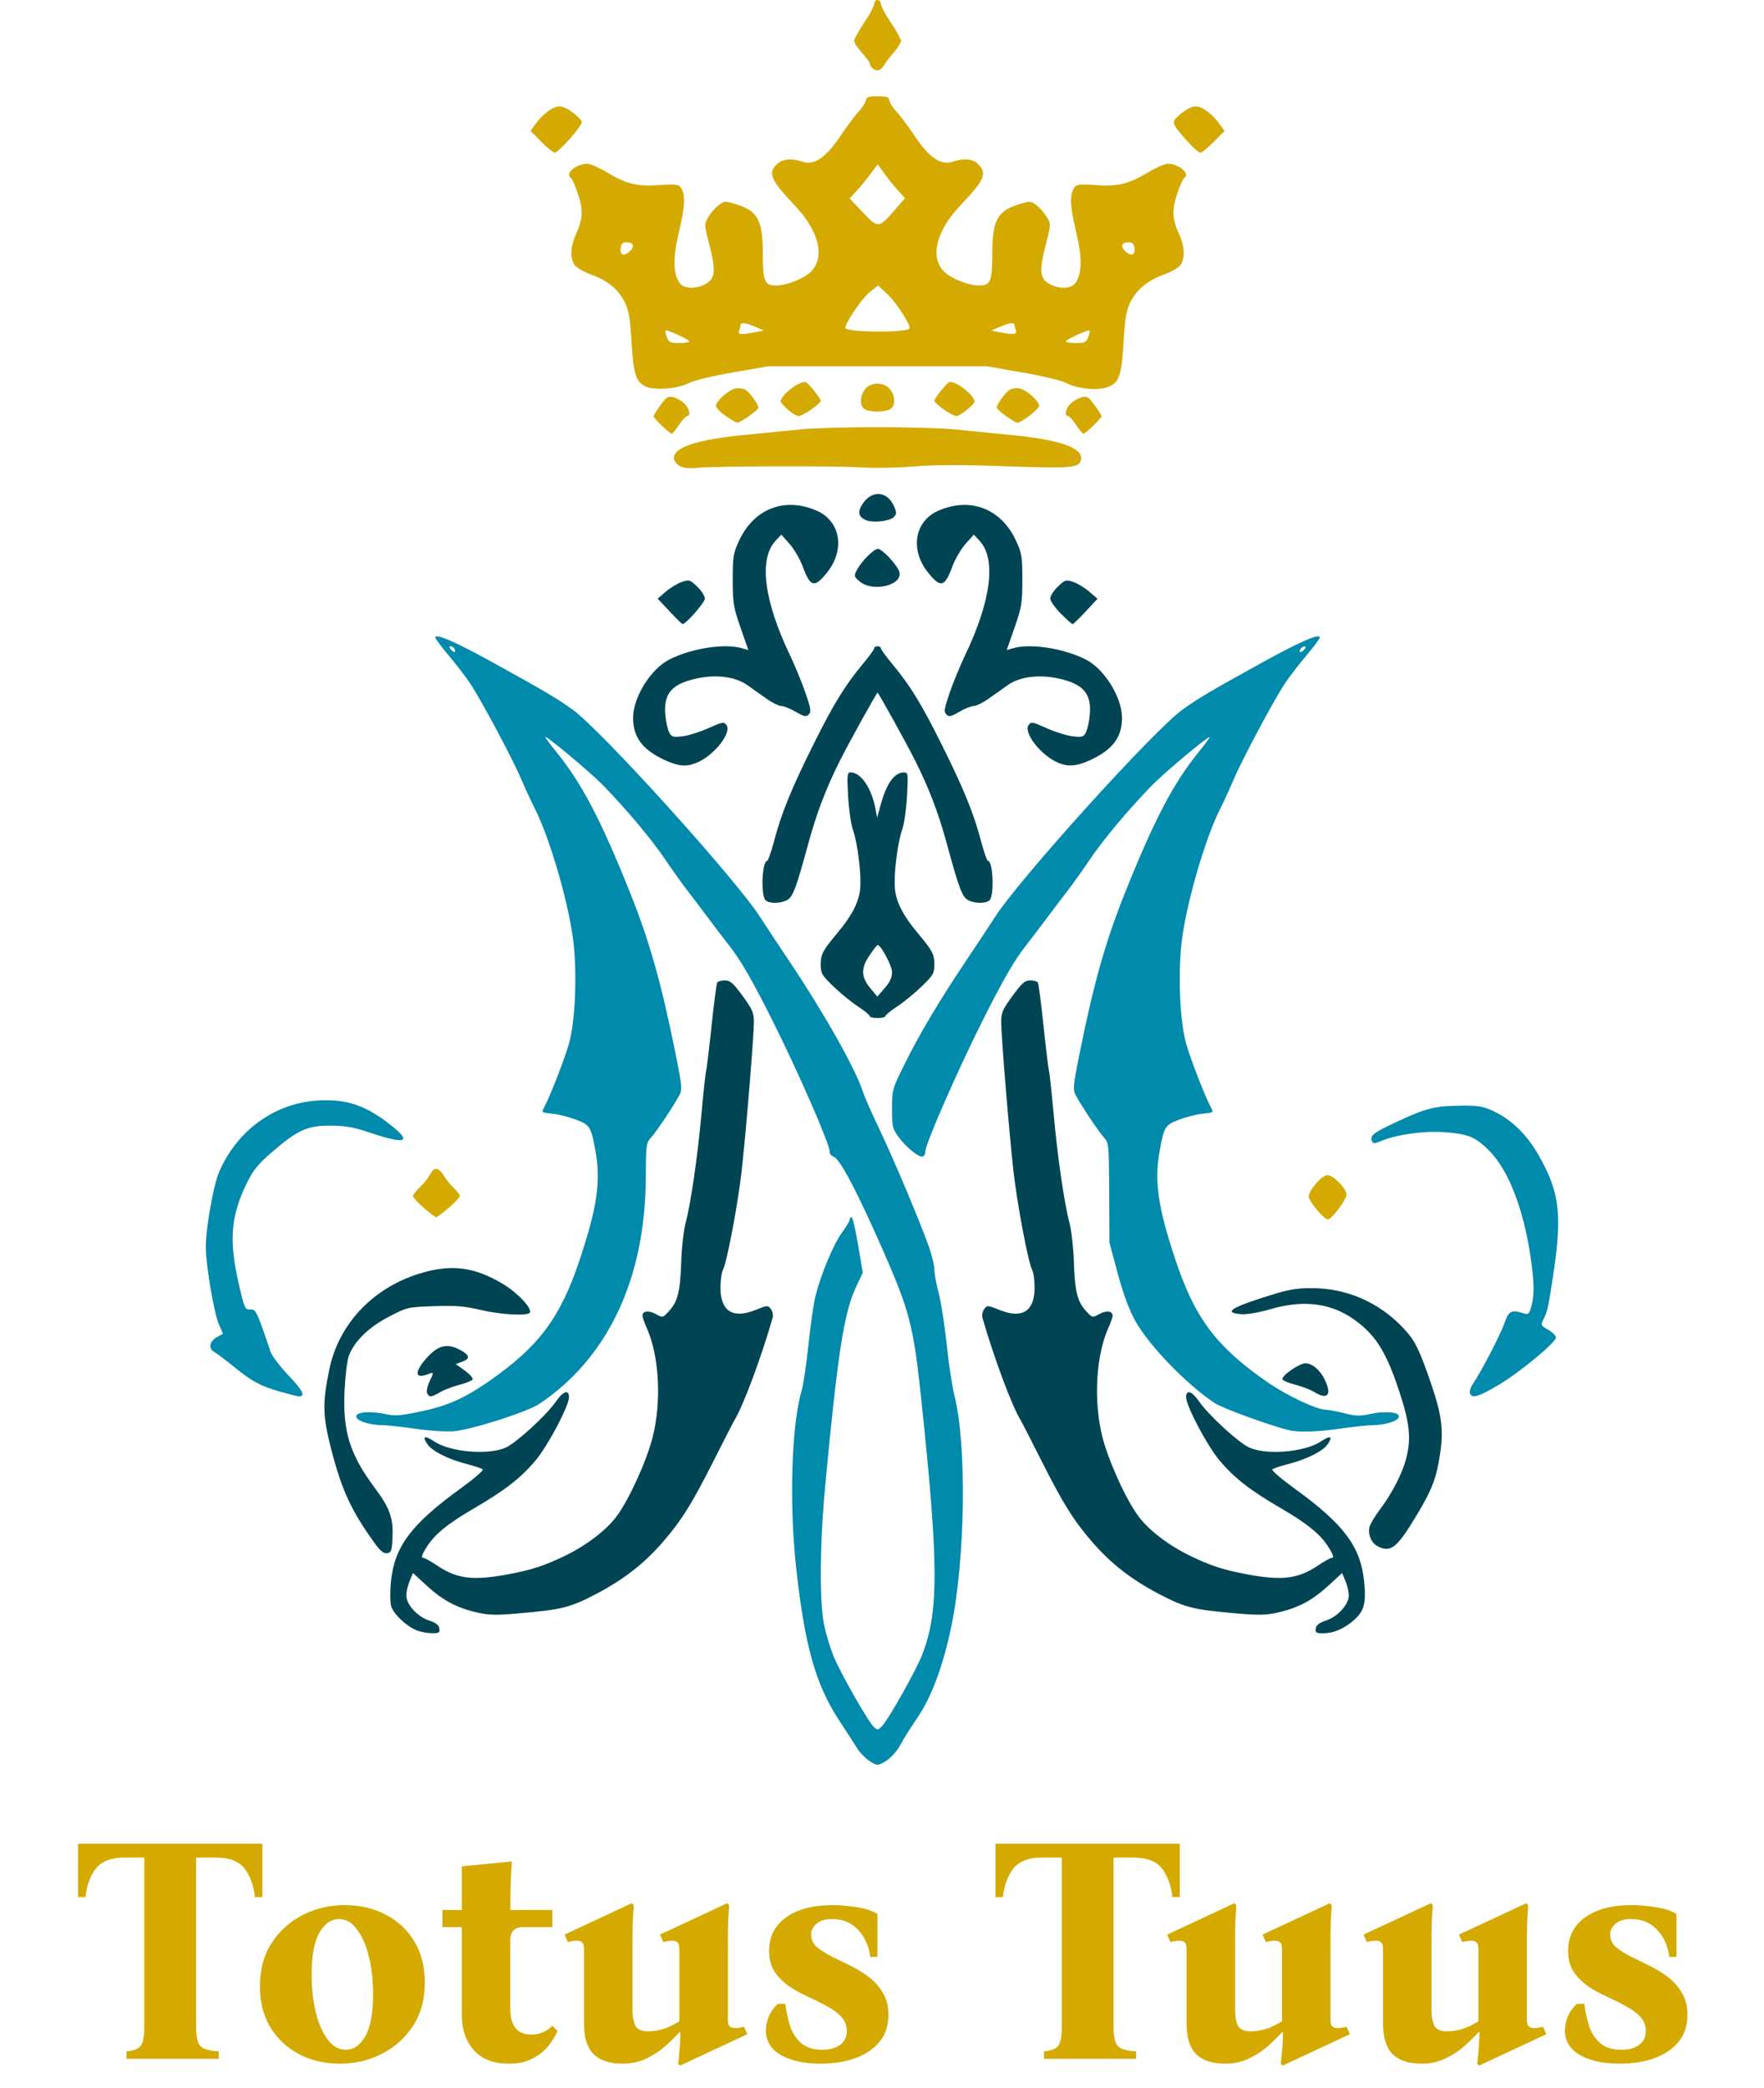 <svg width="60" height="71" viewBox="0 0 60 71" fill="none" xmlns="http://www.w3.org/2000/svg">
<g clip-path="url(#clip0_28_5)">
<path d="M23.142 15.855C23.039 15.803 22.942 15.699 22.927 15.625C22.85 15.226 23.648 14.949 25.339 14.787C25.985 14.724 26.838 14.64 27.234 14.599C27.63 14.557 28.806 14.524 29.849 14.524C30.89 14.524 32.067 14.557 32.463 14.599C32.859 14.64 33.712 14.724 34.358 14.787C36.051 14.949 36.847 15.226 36.769 15.626C36.714 15.91 36.466 15.932 34.206 15.853C32.665 15.799 31.764 15.801 31.061 15.861C30.506 15.908 29.729 15.921 29.28 15.892C28.397 15.834 24.208 15.847 23.672 15.91C23.468 15.934 23.255 15.912 23.142 15.855ZM22.517 14.48C22.36 14.332 22.232 14.185 22.232 14.153C22.232 14.12 22.337 13.95 22.465 13.775C22.668 13.497 22.724 13.462 22.901 13.505C23.012 13.533 23.181 13.627 23.274 13.714C23.447 13.873 23.507 14.146 23.37 14.146C23.329 14.146 23.205 14.282 23.095 14.447C22.985 14.613 22.873 14.748 22.848 14.748C22.822 14.747 22.673 14.627 22.517 14.48ZM36.602 14.447C36.492 14.282 36.368 14.146 36.327 14.146C36.19 14.146 36.25 13.873 36.423 13.714C36.517 13.627 36.684 13.533 36.796 13.505C36.973 13.462 37.029 13.497 37.232 13.775C37.36 13.95 37.465 14.12 37.465 14.153C37.465 14.221 36.921 14.747 36.85 14.748C36.824 14.748 36.712 14.613 36.602 14.447ZM24.676 14.139C24.499 14.014 24.354 13.86 24.354 13.796C24.354 13.64 24.761 13.272 24.999 13.212C25.105 13.186 25.26 13.201 25.345 13.246C25.49 13.323 25.793 13.741 25.794 13.864C25.794 13.941 25.185 14.373 25.082 14.369C25.036 14.367 24.854 14.263 24.676 14.139ZM34.217 14.146C34.044 14.021 33.903 13.895 33.903 13.864C33.904 13.741 34.207 13.323 34.352 13.246C34.437 13.201 34.593 13.186 34.698 13.212C34.937 13.272 35.343 13.64 35.343 13.797C35.343 13.909 34.746 14.372 34.602 14.372C34.563 14.372 34.39 14.27 34.217 14.146ZM26.796 13.925C26.662 13.803 26.552 13.683 26.552 13.659C26.552 13.42 27.264 12.889 27.429 13.005C27.555 13.093 27.916 13.553 27.916 13.625C27.916 13.725 27.309 14.146 27.164 14.146C27.096 14.146 26.93 14.047 26.796 13.925ZM32.096 13.92C31.922 13.796 31.781 13.663 31.781 13.625C31.781 13.553 32.142 13.093 32.268 13.005C32.433 12.889 33.145 13.42 33.145 13.659C33.145 13.752 32.651 14.146 32.533 14.146C32.465 14.146 32.269 14.044 32.096 13.92ZM29.413 13.915C29.235 13.812 29.243 13.461 29.428 13.228C29.625 12.978 30.068 12.982 30.274 13.236C30.462 13.466 30.46 13.817 30.27 13.918C30.084 14.017 29.586 14.015 29.413 13.915ZM21.965 13.143C21.63 12.991 21.543 12.717 21.48 11.618C21.434 10.827 21.389 10.562 21.253 10.282C21.038 9.842 20.672 9.54 20.104 9.334C19.859 9.246 19.608 9.1 19.544 9.009C19.386 8.786 19.401 8.381 19.582 7.985C19.827 7.449 19.844 7.145 19.658 6.592C19.567 6.32 19.461 6.077 19.422 6.054C19.195 5.914 19.59 5.568 19.979 5.568C20.077 5.568 20.379 5.7 20.648 5.862C21.312 6.26 21.681 6.348 22.432 6.292C22.912 6.256 23.067 6.269 23.136 6.352C23.32 6.571 23.311 6.98 23.105 7.835C22.886 8.745 22.887 9.273 23.11 9.613C23.242 9.815 23.639 9.842 23.97 9.672C24.337 9.484 24.363 9.228 24.115 8.27C23.948 7.628 23.948 7.623 24.094 7.375C24.175 7.239 24.332 7.059 24.445 6.975C24.643 6.828 24.661 6.828 25.062 6.953C25.779 7.177 25.946 7.497 25.946 8.644C25.946 9.55 26.01 9.707 26.38 9.707C26.778 9.707 27.393 9.455 27.619 9.199C28.066 8.694 27.833 7.827 27.021 6.973C26.215 6.127 26.108 5.877 26.424 5.581C26.618 5.401 26.927 5.372 27.297 5.5C27.686 5.635 28.097 5.357 28.581 4.63C28.8 4.3 29.078 3.928 29.198 3.802C29.319 3.677 29.43 3.506 29.445 3.424C29.467 3.297 29.531 3.273 29.849 3.273C30.166 3.273 30.23 3.297 30.253 3.424C30.267 3.506 30.378 3.677 30.499 3.802C30.619 3.928 30.897 4.3 31.117 4.63C31.6 5.357 32.011 5.635 32.401 5.5C32.786 5.366 33.101 5.399 33.283 5.592C33.578 5.903 33.477 6.132 32.676 6.973C31.864 7.827 31.631 8.694 32.078 9.199C32.304 9.455 32.919 9.707 33.317 9.707C33.687 9.707 33.751 9.55 33.751 8.644C33.751 7.497 33.919 7.177 34.635 6.953C35.036 6.828 35.054 6.828 35.252 6.975C35.364 7.059 35.523 7.239 35.603 7.375C35.749 7.623 35.749 7.628 35.582 8.27C35.334 9.228 35.36 9.484 35.727 9.672C36.058 9.842 36.455 9.815 36.587 9.613C36.81 9.273 36.811 8.745 36.592 7.835C36.386 6.98 36.378 6.571 36.561 6.352C36.63 6.269 36.785 6.256 37.265 6.292C38.016 6.348 38.385 6.26 39.049 5.862C39.318 5.7 39.62 5.568 39.718 5.568C40.107 5.568 40.503 5.914 40.275 6.054C40.236 6.077 40.13 6.32 40.039 6.592C39.853 7.145 39.87 7.449 40.115 7.985C40.296 8.381 40.311 8.786 40.153 9.009C40.09 9.1 39.838 9.246 39.593 9.334C39.025 9.54 38.659 9.842 38.445 10.282C38.308 10.563 38.263 10.827 38.217 11.627C38.151 12.79 38.06 13.035 37.645 13.171C37.294 13.286 36.622 13.213 36.259 13.019C36.109 12.939 35.443 12.78 34.774 12.664L33.562 12.453H29.849H26.135L24.923 12.664C24.231 12.784 23.59 12.939 23.43 13.024C23.066 13.218 22.273 13.283 21.965 13.143ZM23.443 11.607C23.441 11.543 22.678 11.195 22.635 11.238C22.62 11.254 22.641 11.355 22.683 11.465C22.75 11.639 22.801 11.663 23.102 11.663C23.291 11.663 23.444 11.638 23.443 11.607ZM37.014 11.465C37.056 11.355 37.077 11.254 37.062 11.238C37.019 11.195 36.256 11.543 36.254 11.607C36.253 11.638 36.407 11.663 36.595 11.663C36.896 11.663 36.947 11.639 37.014 11.465ZM25.68 11.296L25.984 11.239L25.69 11.112C25.363 10.971 25.188 10.951 25.188 11.055C25.188 11.093 25.167 11.178 25.142 11.243C25.09 11.378 25.196 11.388 25.68 11.296ZM30.933 11.174C31.009 11.104 30.499 10.298 30.207 10.026L29.864 9.706L29.557 9.957C29.302 10.167 28.754 10.976 28.751 11.148C28.748 11.299 30.772 11.323 30.933 11.174ZM34.555 11.243C34.53 11.178 34.509 11.093 34.509 11.055C34.509 10.951 34.334 10.972 34.007 11.114L33.713 11.241L33.979 11.292C34.467 11.385 34.605 11.373 34.555 11.243ZM21.435 8.532C21.597 8.371 21.544 8.239 21.317 8.239C21.173 8.239 21.128 8.284 21.11 8.446C21.082 8.686 21.238 8.727 21.435 8.532ZM38.587 8.446C38.569 8.284 38.524 8.239 38.38 8.239C38.153 8.239 38.1 8.371 38.262 8.532C38.459 8.727 38.615 8.686 38.587 8.446ZM30.44 7.133L30.782 6.738L30.542 6.473C30.41 6.327 30.201 6.069 30.078 5.898L29.854 5.589L29.594 5.936C29.45 6.127 29.235 6.387 29.116 6.514L28.898 6.745L29.345 7.218C29.865 7.769 29.89 7.767 30.44 7.133ZM18.412 4.822L18.045 4.452L18.207 4.226C18.461 3.873 18.815 3.612 19.036 3.615C19.154 3.616 19.364 3.724 19.537 3.871C19.823 4.114 19.83 4.131 19.716 4.3C19.498 4.627 18.962 5.192 18.87 5.192C18.82 5.192 18.613 5.026 18.412 4.822ZM40.417 4.835C39.819 4.164 39.819 4.161 40.16 3.871C40.333 3.724 40.543 3.616 40.661 3.615C40.883 3.612 41.236 3.873 41.49 4.226L41.652 4.452L41.285 4.822C41.084 5.026 40.877 5.192 40.827 5.192C40.777 5.192 40.593 5.031 40.417 4.835ZM29.676 2.32C29.625 2.269 29.583 2.196 29.583 2.157C29.583 2.119 29.464 1.956 29.318 1.796C29.172 1.636 29.053 1.453 29.053 1.389C29.053 1.326 29.206 1.047 29.394 0.77C29.581 0.492 29.735 0.205 29.735 0.132C29.735 0.06 29.786 0 29.849 0C29.911 0 29.962 0.06 29.962 0.132C29.962 0.205 30.116 0.492 30.303 0.77C30.491 1.047 30.644 1.326 30.644 1.389C30.644 1.453 30.533 1.632 30.398 1.787C30.262 1.942 30.114 2.137 30.068 2.22C29.966 2.403 29.802 2.445 29.676 2.32Z" fill="#D4AA00"/>
<path d="M29.572 59.872C29.433 59.779 29.25 59.592 29.166 59.458C29.083 59.323 28.807 58.898 28.554 58.512C27.746 57.287 27.371 55.962 27.081 53.312C26.84 51.109 26.921 48.46 27.264 47.292C27.325 47.086 27.431 46.374 27.5 45.712C27.569 45.05 27.676 44.305 27.739 44.057C27.927 43.316 28.355 42.292 28.637 41.911C28.782 41.714 28.901 41.516 28.901 41.47C28.901 41.423 28.93 41.386 28.965 41.386C29 41.386 29.1 41.81 29.187 42.329L29.345 43.272L29.116 43.759C28.707 44.627 28.491 46.02 28.067 50.528C27.885 52.465 27.869 54.471 28.031 55.245C28.094 55.548 28.234 56.015 28.341 56.284C28.565 56.845 29.534 58.55 29.729 58.725C29.849 58.832 29.873 58.828 30.012 58.673C30.251 58.407 31.142 56.824 31.357 56.284C31.939 54.819 31.933 53.188 31.325 47.481C31.068 45.068 30.937 44.565 30.014 42.467C29.143 40.487 28.559 39.384 28.352 39.328C28.279 39.309 28.22 39.23 28.22 39.154C28.222 38.893 27.123 36.384 26.232 34.613C25.595 33.347 25.201 32.663 24.846 32.206C24.572 31.854 24.198 31.363 24.014 31.114C23.83 30.866 23.547 30.494 23.386 30.287C23.225 30.08 22.886 29.606 22.634 29.233C22.166 28.541 21.361 27.578 20.535 26.722C20.125 26.297 18.646 25.057 18.55 25.057C18.529 25.057 18.697 25.286 18.923 25.565C19.79 26.637 20.43 27.856 21.42 30.324C22.098 32.015 22.505 33.459 22.996 35.914C23.195 36.909 23.207 37.049 23.111 37.231C22.929 37.578 22.327 38.479 22.145 38.677C21.98 38.855 21.971 38.925 21.965 40.069C21.944 43.486 20.673 46.176 18.345 47.731C17.923 48.013 16.003 48.623 15.412 48.664C15.141 48.682 14.564 48.644 14.129 48.578C13.695 48.513 13.183 48.457 12.992 48.455C12.548 48.449 12.115 48.303 12.115 48.158C12.115 48.008 12.603 47.968 13.103 48.078C13.42 48.147 13.606 48.136 14.217 48.011C15.181 47.815 15.756 47.566 16.597 46.986C18.333 45.785 19.059 44.815 19.729 42.797C20.308 41.055 20.437 40.164 20.258 39.161C20.106 38.308 20.07 38.25 19.594 38.069C19.357 37.979 19.001 37.888 18.803 37.867C18.409 37.826 18.412 37.829 18.514 37.641C18.716 37.267 19.219 35.97 19.359 35.46C19.56 34.728 19.629 33.236 19.513 32.107C19.385 30.855 18.726 28.549 18.197 27.504C18.071 27.257 17.859 26.796 17.725 26.48C17.433 25.794 16.362 23.79 15.986 23.227C15.839 23.007 15.513 22.584 15.262 22.287C15.011 21.99 14.806 21.715 14.806 21.675C14.806 21.522 15.498 21.825 16.814 22.552C18.569 23.523 18.904 23.721 19.469 24.122C20.423 24.797 25.025 29.884 25.853 31.178C26.008 31.42 26.452 32.091 26.839 32.668C28.038 34.457 29.102 36.344 29.356 37.134C29.409 37.3 29.656 37.858 29.904 38.376C30.387 39.383 31.296 41.541 31.597 42.396C31.698 42.682 31.781 43.029 31.781 43.166C31.781 43.303 31.847 43.661 31.928 43.962C32.008 44.262 32.131 45.049 32.2 45.711C32.27 46.372 32.388 47.151 32.462 47.441C32.889 49.105 32.836 53.005 32.356 55.306C32.077 56.647 31.682 57.707 31.199 58.41C30.979 58.731 30.743 59.104 30.675 59.238C30.514 59.554 30.278 59.809 30.027 59.939C29.847 60.032 29.801 60.025 29.572 59.872ZM15.453 22.052C15.425 22.008 15.367 21.972 15.322 21.972C15.272 21.972 15.278 22.015 15.338 22.087C15.442 22.211 15.534 22.183 15.453 22.052ZM43.868 48.632C43.254 48.49 41.589 47.886 41.319 47.707C40.364 47.076 39.082 45.749 38.615 44.91C38.401 44.523 38.209 44.007 38.018 43.296L37.737 42.251L37.728 40.555C37.719 38.909 37.714 38.854 37.549 38.674C37.369 38.478 36.766 37.575 36.586 37.231C36.49 37.049 36.502 36.909 36.701 35.914C37.192 33.459 37.599 32.015 38.277 30.324C39.267 27.856 39.907 26.637 40.774 25.565C41 25.286 41.168 25.057 41.147 25.057C41.051 25.057 39.572 26.297 39.162 26.722C38.336 27.578 37.531 28.541 37.063 29.233C36.811 29.606 36.472 30.08 36.311 30.287C36.15 30.494 35.867 30.866 35.683 31.114C35.499 31.363 35.125 31.854 34.852 32.206C34.496 32.663 34.102 33.347 33.465 34.613C32.591 36.35 31.475 38.892 31.477 39.143C31.477 39.212 31.442 39.292 31.399 39.318C31.289 39.386 30.829 39.023 30.563 38.658C30.358 38.376 30.341 38.303 30.341 37.698C30.341 37.057 30.35 37.026 30.759 36.199C31.272 35.16 31.935 34.044 32.858 32.668C33.245 32.091 33.689 31.42 33.844 31.178C34.672 29.884 39.274 24.797 40.228 24.122C40.792 23.721 41.128 23.523 42.883 22.552C44.199 21.825 44.891 21.522 44.891 21.675C44.891 21.715 44.686 21.99 44.435 22.287C44.184 22.584 43.858 23.007 43.711 23.227C43.335 23.79 42.264 25.794 41.972 26.48C41.838 26.796 41.626 27.257 41.501 27.504C40.971 28.549 40.312 30.855 40.184 32.107C40.068 33.236 40.137 34.728 40.338 35.46C40.478 35.97 40.98 37.267 41.183 37.641C41.285 37.829 41.288 37.826 40.894 37.867C40.696 37.888 40.34 37.979 40.103 38.069C39.627 38.25 39.591 38.308 39.439 39.161C39.26 40.164 39.389 41.055 39.968 42.797C40.639 44.817 41.361 45.782 43.108 46.992C43.781 47.457 44.789 47.932 45.106 47.932C45.19 47.932 45.466 47.985 45.721 48.05C46.1 48.146 46.256 48.152 46.58 48.081C47.092 47.968 47.582 48.006 47.582 48.158C47.582 48.303 47.149 48.449 46.704 48.455C46.512 48.457 46.018 48.509 45.605 48.571C44.878 48.68 44.181 48.704 43.868 48.632ZM44.406 21.991C44.353 21.939 44.209 22.045 44.209 22.136C44.209 22.186 44.253 22.18 44.325 22.121C44.388 22.069 44.425 22.01 44.406 21.991ZM9.552 47.324C8.864 47.129 8.577 46.975 7.958 46.471C7.671 46.238 7.373 46.013 7.294 45.971C7.082 45.858 7.119 45.611 7.368 45.469L7.585 45.345L7.451 45.04C7.279 44.65 7 43.016 7 42.4C7 41.763 7.259 40.296 7.45 39.855C8.135 38.268 9.618 37.325 11.291 37.413C12.016 37.45 12.587 37.692 13.312 38.27C14.032 38.842 13.796 38.918 12.573 38.507C12.028 38.323 11.757 38.275 11.244 38.273C10.455 38.268 10.131 38.414 9.253 39.17C8.777 39.58 8.614 39.78 8.402 40.212C7.852 41.329 7.782 42.162 8.114 43.617C8.314 44.492 8.331 44.531 8.51 44.52C8.703 44.508 8.73 44.562 9.205 45.966C9.253 46.105 9.529 46.468 9.819 46.772C10.3 47.274 10.404 47.49 10.159 47.475C10.11 47.472 9.837 47.404 9.552 47.324ZM49.997 47.37C49.974 47.31 50.02 47.166 50.1 47.05C50.366 46.669 51.044 45.361 51.179 44.969C51.319 44.563 51.409 44.521 51.839 44.658C51.982 44.704 52.015 44.672 52.085 44.422C52.196 44.024 52.187 43.579 52.05 42.669C51.807 41.058 51.292 39.757 50.639 39.109C50.179 38.653 49.944 38.557 49.135 38.494C48.454 38.441 47.512 38.572 46.978 38.793C46.739 38.892 46.702 38.893 46.664 38.795C46.591 38.607 46.706 38.518 47.498 38.147C48.498 37.679 48.801 37.602 49.666 37.593C50.292 37.587 50.44 37.611 50.802 37.781C51.405 38.063 51.926 38.568 52.318 39.249C53.037 40.497 53.139 41.264 52.848 43.233C52.672 44.421 52.637 44.587 52.498 44.859C52.402 45.05 52.409 45.067 52.661 45.214C52.806 45.299 52.924 45.416 52.924 45.473C52.924 45.642 51.699 46.656 50.976 47.085C50.287 47.495 50.07 47.558 49.997 47.37Z" fill="#008AAC"/>
<path d="M14.156 55.425C13.792 55.268 13.376 54.867 13.304 54.604C13.268 54.473 13.265 54.102 13.297 53.78C13.413 52.589 13.983 51.827 15.663 50.611C16.114 50.285 16.455 49.992 16.421 49.959C16.387 49.927 16.14 49.844 15.872 49.776C15.242 49.615 14.69 49.335 14.531 49.095C14.352 48.823 14.444 48.794 14.781 49.016C15.326 49.374 16.618 49.481 17.204 49.217C17.569 49.052 18.586 48.118 18.91 47.651C19.157 47.295 19.353 47.231 19.353 47.506C19.353 47.8 18.64 49.149 18.221 49.65C17.714 50.254 17.176 50.672 16.095 51.301C15.213 51.814 14.769 52.181 14.5 52.619C14.336 52.885 14.316 52.974 14.419 52.974C14.457 52.974 14.663 53.091 14.878 53.234C15.541 53.678 16.084 53.747 17.241 53.534C18.062 53.384 18.502 53.242 19.209 52.901C19.943 52.547 20.626 52.025 20.976 51.552C21.398 50.982 21.99 49.68 22.197 48.87C22.506 47.662 22.425 46.11 22.004 45.165C21.921 44.98 21.853 44.785 21.853 44.733C21.853 44.57 22.068 44.546 22.311 44.68C22.542 44.809 22.543 44.809 22.763 44.568C23.055 44.247 23.139 43.9 23.172 42.878C23.187 42.409 23.255 41.822 23.321 41.574C23.496 40.923 23.73 39.31 23.864 37.822C23.929 37.112 23.997 36.479 24.017 36.414C24.037 36.349 24.12 35.662 24.202 34.886C24.284 34.11 24.371 33.444 24.395 33.405C24.419 33.366 24.537 33.334 24.656 33.334C24.837 33.334 24.936 33.421 25.258 33.86C25.594 34.319 25.643 34.431 25.643 34.747C25.643 35.226 25.372 38.524 25.227 39.806C25.101 40.932 24.723 42.929 24.591 43.174C24.544 43.261 24.506 43.533 24.506 43.778C24.506 44.581 24.926 44.85 25.695 44.54C26.106 44.374 26.121 44.374 26.222 44.51C26.279 44.588 26.305 44.72 26.281 44.805C25.875 46.209 25.267 47.833 24.97 48.308C24.932 48.37 24.619 48.98 24.275 49.663C23.541 51.12 23.182 51.695 22.544 52.431C21.907 53.166 21.209 53.707 20.262 54.203C19.388 54.659 19.098 54.731 17.633 54.856C16.867 54.922 16.625 54.916 16.212 54.821C15.529 54.664 15.053 54.408 14.509 53.908L14.047 53.483L13.934 53.753C13.871 53.901 13.82 54.124 13.82 54.248C13.82 54.554 14.199 54.968 14.601 55.1C14.828 55.175 14.926 55.252 14.944 55.368C14.965 55.512 14.933 55.532 14.678 55.529C14.519 55.527 14.284 55.481 14.156 55.425ZM44.754 55.368C44.771 55.252 44.87 55.175 45.096 55.1C45.498 54.968 45.877 54.554 45.877 54.248C45.877 54.124 45.826 53.901 45.763 53.753L45.65 53.483L45.188 53.908C44.644 54.408 44.168 54.664 43.486 54.821C43.072 54.916 42.83 54.922 42.064 54.856C40.599 54.731 40.309 54.659 39.435 54.203C38.487 53.707 37.79 53.166 37.153 52.431C36.515 51.695 36.156 51.12 35.422 49.663C35.078 48.98 34.766 48.37 34.727 48.308C34.43 47.833 33.822 46.209 33.416 44.805C33.392 44.72 33.418 44.588 33.475 44.51C33.576 44.374 33.591 44.374 34.002 44.54C34.771 44.85 35.191 44.581 35.191 43.778C35.191 43.533 35.153 43.261 35.106 43.174C34.974 42.929 34.596 40.932 34.47 39.806C34.325 38.524 34.054 35.226 34.054 34.747C34.054 34.431 34.103 34.319 34.439 33.86C34.761 33.421 34.86 33.334 35.041 33.334C35.16 33.334 35.278 33.366 35.302 33.405C35.326 33.444 35.413 34.11 35.495 34.886C35.577 35.662 35.66 36.349 35.68 36.414C35.7 36.479 35.768 37.112 35.833 37.822C35.967 39.31 36.201 40.923 36.376 41.574C36.442 41.822 36.51 42.409 36.525 42.878C36.558 43.9 36.642 44.247 36.934 44.568C37.154 44.809 37.155 44.809 37.386 44.68C37.629 44.546 37.844 44.57 37.844 44.733C37.844 44.785 37.776 44.98 37.693 45.165C37.272 46.11 37.191 47.662 37.5 48.87C37.707 49.68 38.3 50.982 38.721 51.552C39.071 52.025 39.755 52.547 40.488 52.901C41.195 53.242 41.635 53.384 42.456 53.534C43.613 53.747 44.156 53.678 44.819 53.234C45.034 53.091 45.24 52.974 45.278 52.974C45.381 52.974 45.361 52.885 45.197 52.619C44.928 52.181 44.484 51.814 43.602 51.301C42.521 50.672 41.983 50.254 41.476 49.65C41.057 49.149 40.344 47.8 40.344 47.506C40.344 47.231 40.541 47.295 40.787 47.651C41.111 48.118 42.128 49.052 42.493 49.217C43.079 49.481 44.371 49.374 44.916 49.016C45.253 48.794 45.345 48.823 45.166 49.095C45.008 49.335 44.455 49.615 43.825 49.776C43.557 49.844 43.31 49.927 43.276 49.959C43.242 49.992 43.583 50.285 44.034 50.611C45.714 51.827 46.284 52.589 46.4 53.78C46.472 54.513 46.401 54.778 46.051 55.084C45.708 55.383 45.358 55.532 45.002 55.532C44.765 55.532 44.733 55.51 44.754 55.368ZM12.745 52.47C11.954 51.373 11.636 50.69 11.278 49.324C10.972 48.151 10.96 47.708 11.206 46.54C11.537 44.97 12.742 43.73 14.389 43.266C15.394 42.982 16.146 43.087 17.087 43.642C17.596 43.943 18.11 44.487 18.02 44.631C17.946 44.75 17.027 44.699 16.346 44.538C15.803 44.409 15.507 44.385 14.768 44.41C13.867 44.441 13.852 44.444 13.228 44.768C12.538 45.126 12.045 45.609 11.863 46.105C11.806 46.261 11.741 46.806 11.718 47.315C11.659 48.68 11.902 49.455 12.747 50.588C13.258 51.273 13.379 51.609 13.351 52.261C13.33 52.73 13.311 52.788 13.167 52.808C13.048 52.825 12.937 52.736 12.745 52.47ZM46.863 52.576C46.643 52.465 46.518 52.168 46.583 51.911C46.608 51.811 46.769 51.544 46.941 51.317C47.331 50.802 47.687 50.117 47.819 49.625C48.011 48.915 47.956 48.388 47.57 47.236C47.161 46.015 46.827 45.462 46.2 44.969C45.369 44.314 44.397 44.166 43.209 44.513C42.819 44.627 42.416 44.696 42.224 44.682C41.631 44.64 41.836 44.477 42.921 44.129C43.8 43.846 44.037 43.799 44.603 43.797C45.788 43.791 46.902 44.273 47.727 45.149C48.129 45.575 48.273 45.864 48.687 47.075C49.03 48.081 49.101 48.607 48.993 49.362C48.869 50.233 48.722 50.626 48.188 51.514C47.514 52.634 47.308 52.799 46.863 52.576ZM14.527 47.361C14.502 47.295 14.537 47.124 14.605 46.982C14.766 46.647 14.765 46.643 14.534 46.73C14.105 46.892 14.093 46.644 14.507 46.177C14.886 45.749 15.199 45.664 15.614 45.878C15.978 46.066 16.012 46.188 15.73 46.294L15.503 46.379L15.803 46.595C15.969 46.714 16.091 46.849 16.076 46.894C16.061 46.939 15.863 47.023 15.637 47.081C15.41 47.138 15.111 47.252 14.973 47.333C14.668 47.512 14.588 47.517 14.527 47.361ZM44.7 47.327C44.573 47.249 44.285 47.138 44.059 47.081C43.833 47.023 43.636 46.939 43.621 46.894C43.582 46.779 44.196 46.352 44.4 46.352C44.641 46.352 44.918 46.594 45.077 46.944C45.303 47.442 45.146 47.602 44.7 47.327ZM29.583 34.549C29.583 34.513 29.399 34.363 29.175 34.215C28.95 34.067 28.575 33.76 28.341 33.533C27.953 33.157 27.916 33.093 27.916 32.793C27.916 32.444 27.983 32.318 28.488 31.716C28.972 31.139 29.21 30.679 29.256 30.23C29.306 29.753 29.171 28.656 29.008 28.201C28.944 28.024 28.872 27.515 28.847 27.07C28.807 26.344 28.816 26.261 28.93 26.261C29.283 26.261 29.645 26.791 29.778 27.501L29.834 27.8L29.959 27.35C30.163 26.619 30.42 26.267 30.75 26.263C30.886 26.261 30.892 26.31 30.85 27.07C30.826 27.515 30.753 28.024 30.689 28.201C30.526 28.656 30.391 29.753 30.441 30.23C30.487 30.679 30.725 31.139 31.209 31.716C31.714 32.318 31.781 32.444 31.781 32.793C31.781 33.093 31.744 33.157 31.356 33.533C31.122 33.76 30.747 34.067 30.522 34.215C30.298 34.363 30.114 34.513 30.114 34.549C30.114 34.584 29.994 34.613 29.849 34.613C29.703 34.613 29.583 34.584 29.583 34.549ZM30.341 33.053C30.341 32.836 29.965 32.13 29.849 32.13C29.832 32.13 29.714 32.28 29.587 32.464C29.279 32.908 29.282 33.211 29.598 33.592L29.841 33.884L30.091 33.596C30.268 33.393 30.341 33.235 30.341 33.053ZM26.031 30.599C25.872 30.409 25.924 29.271 26.092 29.271C26.124 29.271 26.228 28.975 26.324 28.613C26.579 27.647 26.908 26.839 27.663 25.32C28.36 23.921 28.74 23.303 29.369 22.549C29.57 22.307 29.735 22.078 29.735 22.041C29.735 22.003 29.786 21.972 29.849 21.972C29.911 21.972 29.962 22.003 29.962 22.041C29.962 22.078 30.127 22.307 30.328 22.549C30.957 23.303 31.337 23.921 32.033 25.32C32.789 26.839 33.118 27.647 33.373 28.613C33.469 28.975 33.573 29.271 33.605 29.271C33.773 29.271 33.825 30.409 33.666 30.599C33.56 30.726 33.165 30.729 32.93 30.605C32.729 30.5 32.618 30.206 32.203 28.679C31.921 27.644 31.599 26.8 31.127 25.86C30.822 25.252 29.88 23.552 29.849 23.552C29.817 23.552 28.875 25.252 28.57 25.86C28.098 26.8 27.776 27.644 27.494 28.679C27.079 30.206 26.968 30.5 26.767 30.605C26.532 30.729 26.137 30.726 26.031 30.599ZM22.611 25.842C21.848 25.49 21.528 25.059 21.534 24.392C21.541 23.697 22.135 22.746 22.763 22.425C23.506 22.046 24.634 21.868 25.227 22.037L25.454 22.101L25.189 21.341C24.946 20.643 24.924 20.508 24.923 19.715C24.923 18.919 24.94 18.811 25.142 18.378C25.648 17.289 26.696 16.888 27.785 17.366C28.596 17.723 28.753 18.7 28.123 19.477C27.699 20.001 27.561 19.964 27.3 19.252C27.209 19.007 27.009 18.665 26.855 18.492L26.574 18.178L26.38 18.386C25.804 19.003 25.982 20.418 26.867 22.27C27.036 22.624 27.273 23.199 27.394 23.549C27.582 24.094 27.599 24.201 27.508 24.291C27.417 24.381 27.354 24.368 27.065 24.2C26.88 24.092 26.658 24.004 26.573 24.004C26.487 24.004 26.251 23.885 26.049 23.74C25.846 23.595 25.558 23.391 25.409 23.287C25.015 23.012 24.382 22.927 23.732 23.061C22.846 23.245 22.554 23.583 22.633 24.338C22.656 24.561 22.715 24.818 22.765 24.91C22.844 25.057 22.897 25.071 23.217 25.034C23.416 25.01 23.813 24.886 24.098 24.757C24.574 24.543 24.624 24.534 24.709 24.65C24.902 24.911 24.291 25.686 23.699 25.932C23.34 26.081 23.084 26.059 22.611 25.842ZM35.981 25.929C35.397 25.676 34.799 24.906 34.988 24.65C35.073 24.534 35.123 24.543 35.599 24.757C35.884 24.886 36.281 25.01 36.48 25.034C36.8 25.071 36.853 25.057 36.932 24.91C36.982 24.818 37.041 24.561 37.064 24.338C37.143 23.583 36.851 23.245 35.965 23.061C35.315 22.927 34.682 23.012 34.288 23.287C34.139 23.391 33.851 23.595 33.648 23.74C33.446 23.885 33.21 24.004 33.124 24.004C33.039 24.004 32.817 24.092 32.632 24.2C32.343 24.368 32.28 24.381 32.189 24.291C32.098 24.201 32.115 24.094 32.303 23.549C32.424 23.199 32.661 22.624 32.83 22.27C33.715 20.418 33.893 19.003 33.317 18.386L33.123 18.178L32.842 18.492C32.688 18.665 32.487 19.007 32.397 19.252C32.136 19.964 31.998 20.001 31.574 19.477C30.944 18.7 31.101 17.723 31.912 17.366C33.001 16.888 34.049 17.289 34.555 18.378C34.757 18.811 34.774 18.919 34.774 19.715C34.773 20.508 34.751 20.643 34.508 21.341L34.243 22.101L34.47 22.037C35.063 21.868 36.191 22.046 36.934 22.425C37.562 22.746 38.156 23.697 38.163 24.392C38.169 25.059 37.849 25.49 37.086 25.842C36.622 26.056 36.328 26.079 35.981 25.929ZM22.775 20.786L22.37 20.354L22.652 20.112C22.806 19.979 23.052 19.832 23.196 19.785C23.443 19.703 23.474 19.713 23.717 19.947C23.859 20.084 23.975 20.266 23.975 20.353C23.975 20.485 23.328 21.222 23.215 21.218C23.195 21.218 22.997 21.023 22.775 20.786ZM36.079 20.86C35.882 20.662 35.722 20.431 35.722 20.348C35.722 20.264 35.838 20.084 35.98 19.947C36.223 19.713 36.254 19.703 36.501 19.785C36.645 19.832 36.892 19.98 37.047 20.114L37.331 20.358L36.93 20.789C36.71 21.026 36.508 21.22 36.483 21.22C36.457 21.22 36.275 21.058 36.079 20.86ZM29.237 19.767C29.042 19.6 29.038 19.585 29.15 19.372C29.303 19.081 29.724 18.661 29.861 18.661C29.998 18.661 30.478 19.164 30.579 19.413C30.767 19.881 29.7 20.162 29.237 19.767ZM29.449 17.684C29.225 17.589 29.17 17.435 29.285 17.222C29.595 16.647 30.175 16.653 30.418 17.233C30.501 17.432 30.498 17.484 30.398 17.583C30.256 17.724 29.687 17.785 29.449 17.684Z" fill="#014555"/>
<path d="M44.787 41.128C44.636 40.946 44.513 40.747 44.513 40.688C44.513 40.471 44.961 39.956 45.149 39.956C45.355 39.956 45.802 40.411 45.799 40.617C45.796 40.792 45.294 41.461 45.165 41.461C45.108 41.461 44.938 41.311 44.787 41.128ZM14.407 41.063C14.209 40.889 14.047 40.71 14.047 40.666C14.047 40.622 14.153 40.487 14.282 40.365C14.411 40.243 14.565 40.051 14.625 39.937C14.768 39.664 14.911 39.676 15.098 39.976C15.182 40.111 15.338 40.303 15.445 40.403C15.552 40.503 15.639 40.62 15.639 40.665C15.639 40.755 14.926 41.387 14.829 41.383C14.796 41.381 14.605 41.237 14.407 41.063Z" fill="#D4AA00"/>
</g>
<path d="M2.654 62.685H8.924V64.5H8.671C8.627 64.104 8.509 63.781 8.319 63.532C8.128 63.283 7.802 63.158 7.34 63.158H6.669V68.9C6.669 69.259 6.724 69.487 6.834 69.582C6.944 69.677 7.145 69.732 7.439 69.747V70H4.304V69.747C4.516 69.732 4.67 69.677 4.766 69.582C4.861 69.487 4.909 69.259 4.909 68.9V63.158H4.227C3.779 63.158 3.457 63.283 3.259 63.532C3.068 63.781 2.951 64.104 2.907 64.5H2.654V62.685ZM11.722 64.775C12.258 64.775 12.727 64.885 13.13 65.105C13.541 65.318 13.864 65.622 14.098 66.018C14.333 66.414 14.45 66.876 14.45 67.404C14.45 67.983 14.315 68.478 14.043 68.889C13.772 69.3 13.416 69.615 12.976 69.835C12.544 70.055 12.074 70.165 11.568 70.165C11.04 70.165 10.571 70.055 10.16 69.835C9.75 69.615 9.427 69.311 9.192 68.922C8.958 68.526 8.84 68.064 8.84 67.536C8.84 66.957 8.976 66.462 9.247 66.051C9.519 65.64 9.871 65.325 10.303 65.105C10.743 64.885 11.216 64.775 11.722 64.775ZM11.755 69.692C12.027 69.692 12.25 69.538 12.426 69.23C12.602 68.922 12.69 68.445 12.69 67.8C12.69 67.331 12.643 66.905 12.547 66.524C12.452 66.135 12.316 65.827 12.14 65.6C11.972 65.365 11.77 65.248 11.535 65.248C11.264 65.248 11.04 65.402 10.864 65.71C10.688 66.018 10.6 66.495 10.6 67.14C10.6 67.609 10.648 68.038 10.743 68.427C10.839 68.808 10.974 69.116 11.15 69.351C11.326 69.578 11.528 69.692 11.755 69.692ZM18.788 68.878L18.964 69.054C18.883 69.237 18.773 69.413 18.634 69.582C18.494 69.751 18.315 69.89 18.095 70C17.882 70.11 17.618 70.165 17.303 70.165C16.782 70.165 16.386 70.011 16.115 69.703C15.843 69.395 15.708 68.999 15.708 68.515V65.523H15.048V64.94H15.708V63.455L17.413 63.29C17.391 63.569 17.376 63.844 17.369 64.115C17.361 64.386 17.358 64.661 17.358 64.94H18.788V65.523H17.798C17.504 65.523 17.358 65.67 17.358 65.963V68.295C17.358 68.882 17.596 69.175 18.073 69.175C18.351 69.175 18.59 69.076 18.788 68.878ZM25.308 68.911L25.418 69.164L23.13 70.231L23.064 70.165C23.079 70.099 23.094 69.96 23.108 69.747C23.13 69.534 23.141 69.318 23.141 69.098H23.108C22.962 69.259 22.793 69.424 22.602 69.593C22.412 69.754 22.199 69.89 21.964 70C21.73 70.11 21.469 70.165 21.183 70.165C20.736 70.165 20.402 70.055 20.182 69.835C19.97 69.615 19.863 69.27 19.863 68.801V66.26C19.863 66.15 19.841 66.077 19.797 66.04C19.761 66.003 19.702 65.985 19.621 65.985C19.533 65.985 19.431 66 19.313 66.029L19.203 65.776L21.491 64.709L21.557 64.775C21.55 64.885 21.539 65.057 21.524 65.292C21.517 65.519 21.513 65.809 21.513 66.161V68.339C21.513 68.544 21.543 68.717 21.601 68.856C21.667 68.995 21.814 69.065 22.041 69.065C22.188 69.065 22.346 69.043 22.514 68.999C22.683 68.955 22.881 68.863 23.108 68.724V66.26C23.108 66.15 23.086 66.077 23.042 66.04C23.006 66.003 22.947 65.985 22.866 65.985C22.778 65.985 22.676 66 22.558 66.029L22.448 65.776L24.736 64.709L24.802 64.775C24.795 64.885 24.784 65.057 24.769 65.292C24.762 65.519 24.758 65.809 24.758 66.161V68.68C24.758 68.79 24.78 68.863 24.824 68.9C24.868 68.937 24.927 68.955 25 68.955C25.088 68.955 25.191 68.94 25.308 68.911ZM27.909 70.165C27.352 70.165 26.901 70.066 26.556 69.868C26.219 69.67 26.05 69.391 26.05 69.032C26.05 68.893 26.079 68.746 26.138 68.592C26.197 68.431 26.303 68.277 26.457 68.13H26.71C26.747 68.416 26.805 68.68 26.886 68.922C26.974 69.157 27.102 69.344 27.271 69.483C27.447 69.622 27.682 69.692 27.975 69.692C28.21 69.692 28.404 69.641 28.558 69.538C28.719 69.428 28.8 69.267 28.8 69.054C28.8 68.856 28.734 68.691 28.602 68.559C28.477 68.427 28.316 68.31 28.118 68.207C27.92 68.097 27.707 67.991 27.48 67.888C27.253 67.785 27.04 67.668 26.842 67.536C26.644 67.397 26.479 67.232 26.347 67.041C26.222 66.85 26.16 66.612 26.16 66.326C26.16 65.849 26.351 65.472 26.732 65.193C27.121 64.914 27.645 64.775 28.305 64.775C28.554 64.775 28.826 64.797 29.119 64.841C29.42 64.885 29.662 64.962 29.845 65.072V66.535H29.603C29.552 66.161 29.412 65.853 29.185 65.611C28.958 65.369 28.664 65.248 28.305 65.248C28.063 65.248 27.883 65.303 27.766 65.413C27.649 65.516 27.59 65.637 27.59 65.776C27.59 65.937 27.652 66.077 27.777 66.194C27.909 66.304 28.074 66.41 28.272 66.513C28.47 66.608 28.679 66.711 28.899 66.821C29.126 66.931 29.339 67.059 29.537 67.206C29.735 67.353 29.896 67.532 30.021 67.745C30.153 67.95 30.219 68.203 30.219 68.504C30.219 68.863 30.12 69.168 29.922 69.417C29.724 69.659 29.449 69.846 29.097 69.978C28.752 70.103 28.356 70.165 27.909 70.165ZM33.86 62.685H40.13V64.5H39.877C39.833 64.104 39.715 63.781 39.525 63.532C39.334 63.283 39.008 63.158 38.546 63.158H37.875V68.9C37.875 69.259 37.93 69.487 38.04 69.582C38.15 69.677 38.351 69.732 38.645 69.747V70H35.51V69.747C35.722 69.732 35.876 69.677 35.972 69.582C36.067 69.487 36.115 69.259 36.115 68.9V63.158H35.433C34.985 63.158 34.663 63.283 34.465 63.532C34.274 63.781 34.157 64.104 34.113 64.5H33.86V62.685ZM45.804 68.911L45.914 69.164L43.627 70.231L43.56 70.165C43.575 70.099 43.59 69.96 43.605 69.747C43.627 69.534 43.638 69.318 43.638 69.098H43.605C43.458 69.259 43.289 69.424 43.099 69.593C42.908 69.754 42.695 69.89 42.461 70C42.226 70.11 41.965 70.165 41.679 70.165C41.232 70.165 40.898 70.055 40.678 69.835C40.466 69.615 40.359 69.27 40.359 68.801V66.26C40.359 66.15 40.337 66.077 40.294 66.04C40.257 66.003 40.198 65.985 40.117 65.985C40.029 65.985 39.927 66 39.809 66.029L39.7 65.776L41.987 64.709L42.053 64.775C42.046 64.885 42.035 65.057 42.02 65.292C42.013 65.519 42.01 65.809 42.01 66.161V68.339C42.01 68.544 42.039 68.717 42.097 68.856C42.163 68.995 42.31 69.065 42.538 69.065C42.684 69.065 42.842 69.043 43.011 68.999C43.179 68.955 43.377 68.863 43.605 68.724V66.26C43.605 66.15 43.583 66.077 43.538 66.04C43.502 66.003 43.443 65.985 43.362 65.985C43.275 65.985 43.172 66 43.054 66.029L42.944 65.776L45.233 64.709L45.298 64.775C45.291 64.885 45.28 65.057 45.266 65.292C45.258 65.519 45.255 65.809 45.255 66.161V68.68C45.255 68.79 45.276 68.863 45.321 68.9C45.364 68.937 45.423 68.955 45.496 68.955C45.584 68.955 45.687 68.94 45.804 68.911ZM52.486 68.911L52.596 69.164L50.308 70.231L50.242 70.165C50.257 70.099 50.271 69.96 50.286 69.747C50.308 69.534 50.319 69.318 50.319 69.098H50.286C50.139 69.259 49.971 69.424 49.78 69.593C49.589 69.754 49.377 69.89 49.142 70C48.907 70.11 48.647 70.165 48.361 70.165C47.914 70.165 47.58 70.055 47.36 69.835C47.147 69.615 47.041 69.27 47.041 68.801V66.26C47.041 66.15 47.019 66.077 46.975 66.04C46.938 66.003 46.88 65.985 46.799 65.985C46.711 65.985 46.608 66 46.491 66.029L46.381 65.776L48.669 64.709L48.735 64.775C48.728 64.885 48.717 65.057 48.702 65.292C48.695 65.519 48.691 65.809 48.691 66.161V68.339C48.691 68.544 48.72 68.717 48.779 68.856C48.845 68.995 48.992 69.065 49.219 69.065C49.366 69.065 49.523 69.043 49.692 68.999C49.861 68.955 50.059 68.863 50.286 68.724V66.26C50.286 66.15 50.264 66.077 50.22 66.04C50.183 66.003 50.125 65.985 50.044 65.985C49.956 65.985 49.853 66 49.736 66.029L49.626 65.776L51.914 64.709L51.98 64.775C51.973 64.885 51.962 65.057 51.947 65.292C51.94 65.519 51.936 65.809 51.936 66.161V68.68C51.936 68.79 51.958 68.863 52.002 68.9C52.046 68.937 52.105 68.955 52.178 68.955C52.266 68.955 52.369 68.94 52.486 68.911ZM55.087 70.165C54.529 70.165 54.078 70.066 53.734 69.868C53.396 69.67 53.228 69.391 53.228 69.032C53.228 68.893 53.257 68.746 53.316 68.592C53.374 68.431 53.481 68.277 53.635 68.13H53.888C53.924 68.416 53.983 68.68 54.064 68.922C54.152 69.157 54.28 69.344 54.449 69.483C54.625 69.622 54.859 69.692 55.153 69.692C55.387 69.692 55.582 69.641 55.736 69.538C55.897 69.428 55.978 69.267 55.978 69.054C55.978 68.856 55.912 68.691 55.78 68.559C55.655 68.427 55.494 68.31 55.296 68.207C55.098 68.097 54.885 67.991 54.658 67.888C54.43 67.785 54.218 67.668 54.02 67.536C53.822 67.397 53.657 67.232 53.525 67.041C53.4 66.85 53.338 66.612 53.338 66.326C53.338 65.849 53.528 65.472 53.91 65.193C54.298 64.914 54.823 64.775 55.483 64.775C55.732 64.775 56.003 64.797 56.297 64.841C56.597 64.885 56.839 64.962 57.023 65.072V66.535H56.781C56.729 66.161 56.59 65.853 56.363 65.611C56.135 65.369 55.842 65.248 55.483 65.248C55.241 65.248 55.061 65.303 54.944 65.413C54.826 65.516 54.768 65.637 54.768 65.776C54.768 65.937 54.83 66.077 54.955 66.194C55.087 66.304 55.252 66.41 55.45 66.513C55.648 66.608 55.857 66.711 56.077 66.821C56.304 66.931 56.517 67.059 56.715 67.206C56.913 67.353 57.074 67.532 57.199 67.745C57.331 67.95 57.397 68.203 57.397 68.504C57.397 68.863 57.298 69.168 57.1 69.417C56.902 69.659 56.627 69.846 56.275 69.978C55.93 70.103 55.534 70.165 55.087 70.165Z" fill="#D4AA00"/>
<defs>
<clipPath id="clip0_28_5">
<rect width="46" height="60" fill="white" transform="translate(7)"/>
</clipPath>
</defs>
</svg>

